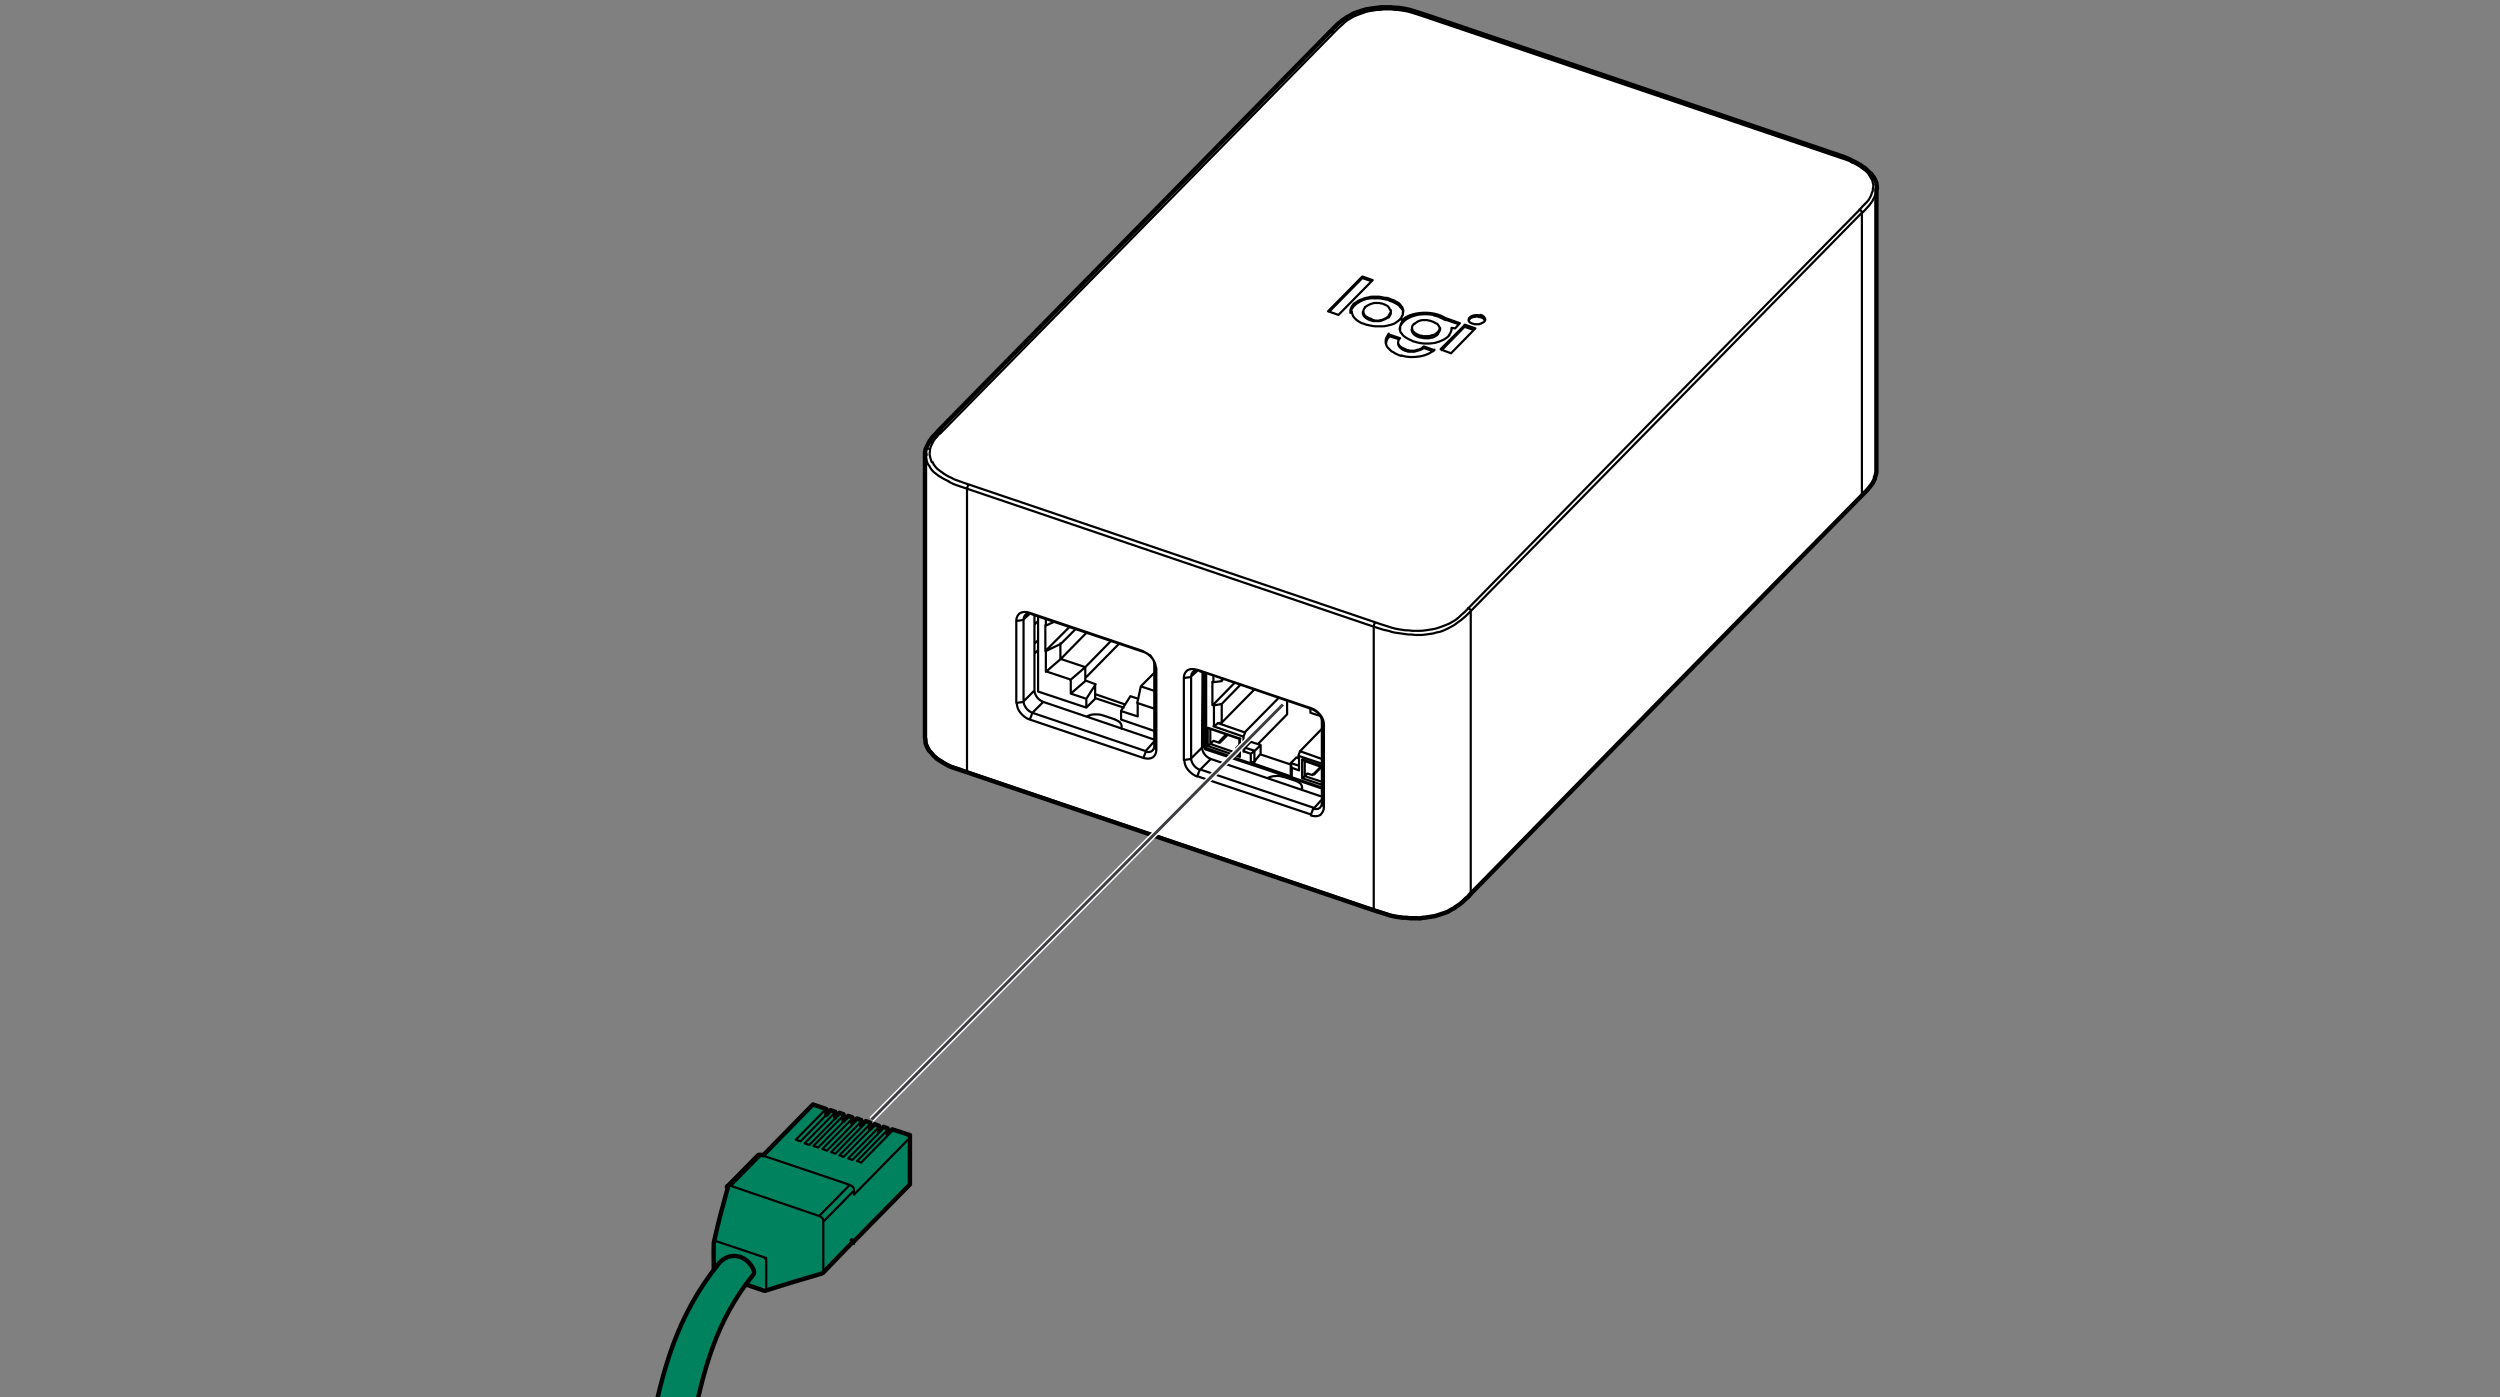 <?xml version="1.0" encoding="UTF-8"?>
<?ezd-metadata name="char-count" value="69"?><?ezd-metadata name="normalized-checksum" value="374bfe4633d88f550a78a32f5140bd3a"?><?ezd-metadata name="dita-class" value=""?><?ezd-metadata name="title" value=""?><?ezd-metadata name="__document_owner" value="risto.laitinen@framery.fi"?><?ezd-metadata name="num-open-comments" value="0"?><?ezd-metadata name="__document_links_last_processed_rev" value="-1"?><?ezd-metadata name="__last_modified_revision" value="-1"?><?ezd-metadata name="__has_broken_links" value="false"?><?ezd-metadata name="dita-domains" value=""?><?ezd-metadata name="checksum" value="81e3a954509a4794dc8a10d46788d44f"?><?ezd-metadata name="content-type" value=""?><?ezd-metadata name="word-count" value="0"?><?ezd-metadata name="__checksum-dirty" value="false"?><?ezd-metadata name="__last_modified_by" value="risto.laitinen@framery.fi"?><?ezd-metadata name="status" value="in_progress"?><?ezd-metadata name="uuid" value="bb4fd200-ce41-11ed-8128-0242e805d5b5"?><?ezd-metadata name="owner" value="risto.laitinen@framery.fi"?><?ezd-metadata name="created" value="1680101722912"?><?ezd-metadata name="last-modified" value="1681294166917"?><!-- Generator: Adobe Illustrator 27.3.1, SVG Export Plug-In . SVG Version: 6.00 Build 0)  --><svg xmlns="http://www.w3.org/2000/svg" version="1.1" id="Layer_1" x="0px" y="0px" width="170mm" height="95mm" viewBox="0 0 481.9 269.3" enable-background="new 0 0 481.9 269.3" xml:space="preserve">
<rect x="0" y="0" width="481.9" height="269.3" fill="#808080" stroke="none"/>
<g>
	<g>
		<polygon fill-rule="evenodd" clip-rule="evenodd" fill="#FFFFFF" points="253.7,136.8 254.6,138 254.7,151.8 233.1,144.4    232.2,143.8 232.1,129.5   "/>
		<polygon fill-rule="evenodd" clip-rule="evenodd" fill="#FFFFFF" points="271.6,1.8 357.3,30.9 360,32.6 361.5,34.8 361.5,91.8    360.6,93.6 357,97.3 354.5,100 340.3,114.3 337.9,116.9 323.7,131.2 321.2,133.9 307.3,147.9 304.9,150.6 290.7,164.8 284,171.8    281,174.5 277.3,176.3 274.8,176.8 270.7,176.8 266.4,175.9 182.9,147.4 180.5,145.9 178.9,144.1 178.6,142.9 178.6,87 180.2,84    189.8,74.3 192.3,71.6 206.5,57.3 209,54.6 223.5,40.1 225.9,37.3 240.1,23.1 242.5,20.4 258.9,4 262.4,2.1 265.1,1.5 269.8,1.5      "/>
		<polygon fill-rule="evenodd" clip-rule="evenodd" fill="#FFFFFF" points="220.1,125.3 222,126.5 222.5,127.7 222.5,140.6    216.8,138.7 216.4,138.5 216.5,136.2 211.4,134.4 209.7,135.9 208.6,136 200,133 200,118.6   "/>
	</g>
	<polygon fill-rule="evenodd" clip-rule="evenodd" fill="#00825F" points="159,213.4 159.6,214.4 160.1,214 160.8,214 161.1,215.1   161.6,214.6 162.6,214.6 162.9,215.7 163.4,215.2 164.1,215.2 164.4,216.3 164.9,215.8 165.9,215.8 166.2,216.9 166.7,216.4   167.7,216.4 168.1,217.2 168.7,216.7 169.2,217.1 169.6,218.1 170.5,217.3 171,217.7 171.4,218.4 171.9,217.9 172.3,217.9   175.3,219.1 175.3,228.7 165.1,239 164,239.4 163.5,240.2 158.7,245 148.3,248.2 146.5,248.2 137.8,245.2 137.8,238 140.2,228.4   146.1,222.5 147.3,222.2 156.7,212.8  "/>
	<g>

			<path fill="none" stroke="#000000" stroke-width="0.425" stroke-linecap="round" stroke-linejoin="round" stroke-miterlimit="10" d="    M254.8,152c-11.1-3.8-11.1-3.8-22.3-7.5c-0.1,0-0.1,0-0.2-0.1c-0.1-0.1-0.1-0.1-0.1-0.1c0-0.1,0-0.1-0.1-0.2c0-0.1,0-0.1,0-0.2    c0-7.1,0-10.2,0-14.3 M254.8,151.8l-22.3-7.6v-14.4 M232.8,143.1v0.7l0.5-0.4v-2.9l-0.5-0.2V143.1 M236.7,141.6l-1.6,1.6l-1.2-0.4    l-0.6,0.6l5.5,1.9l0.2,0.6l-6.2-2.1 M238.9,145.3v-2.9h0.2l-6.2-2.1 M234.9,143.1l1.5-1.6 M249,149.7V148l-0.2-0.9v2.1L249,149.7    l-7.9-2.7v-1.7l0.8-0.6l1.1-1.1l-1.9-0.6l-1.1,1.1l-0.3,0.8V142l0.3-0.8l-5.2-1.8l-0.8,0.6v-4l-0.2-0.1l4.2-4.3 M233.9,140l5.8,2     M234.7,139.4l0.8-0.1v-3.6l-1.6,0.3 M233.3,140.5l5.5,1.9 M233.7,135.9v-4.5l0.2,0.1v-1.2 M233.9,131.5l1.6-0.2v-0.4     M235.5,139.3l6.3-6.4 M235.5,135.7l3.6-3.7 M235.8,130.9l-0.3,0.3 M238.9,143.6l-0.6,0.6l0.6,0.2 M241.1,145.3l-1.4-0.5     M239,142.3v3.5 M239.9,144.1l1.9,0.6v2.1l1.1-1.4l5.7,1.9 M239.9,141.2l6.6-6.7 M241.1,147l0.8-0.2 M243,145.4v-1.8 M248.1,135.1    v2.6l-5.6,5.7 M249,148l1.4,0.5v-0.9l-1.6-0.5l1.1-1.1l0.5,0.2v1.5 M254.8,150.7l-3.3-1.1v-2.9l3.1,1.1l-1.6,1.6l-1-0.3l-0.6,0.6    L251,150l3.9,1.3 M251,150v-3.5l0.6,0.2 M254.8,147.2l-4.5-1.5v0.5 M251,146.4l3.9,1.3 M250.3,145.6l0.3-0.8l4.2,1.5 M250.6,144.8    l4.2-4.3 M254.8,147.8l-1.5,1.5l-0.2-0.1 M254.5,138l-1.9-0.6v-0.7 M254.8,147.7l-0.2,0 M232.6,144.5L232.6,144.5l-0.1-0.1v-0.1    l-0.2-0.1l-0.1-0.1l-0.1-0.1"/>

			<path fill="none" stroke="#000000" stroke-width="0.425" stroke-linecap="round" stroke-linejoin="round" stroke-miterlimit="10" d="    M186.4,148.7c-1.2-0.5-1.2-0.5-2.5-0.9c-0.6-0.2-0.6-0.2-1.2-0.5c-0.5-0.2-0.5-0.3-1-0.6c-0.2-0.1-0.2-0.1-0.5-0.3    c-0.4-0.3-0.4-0.3-0.9-0.6c-0.3-0.3-0.3-0.3-0.7-0.7c-0.2-0.2-0.2-0.2-0.3-0.4c-0.2-0.4-0.2-0.4-0.4-0.7c-0.2-0.4-0.2-0.4-0.3-0.8    c0-0.2,0-0.2-0.1-0.4c0-0.3,0-0.3,0-0.6 M179.9,90.9c-0.3-0.3-0.3-0.3-0.5-0.6c-0.2-0.4-0.2-0.4-0.5-0.8c-0.2-0.4-0.2-0.4-0.3-0.8    c0-0.2,0-0.2-0.1-0.4c0-0.2,0-0.2,0-0.5 M179.6,89.1c-0.1-0.3-0.1-0.3-0.2-0.6c-0.1-0.4-0.1-0.4-0.2-0.8c0-0.2,0-0.2,0-0.4    c0.1-0.4,0-0.4,0.1-0.8c0.1-0.4,0.1-0.4,0.3-0.8c0.2-0.4,0.2-0.4,0.4-0.8c0.3-0.4,0.3-0.4,0.6-0.7c0.3-0.4,0.3-0.4,0.6-0.7     M181.2,83.6c38.4-39.1,38.4-39.1,76.8-78.2c0.6-0.5,0.6-0.5,1.1-1c0.6-0.5,0.6-0.5,1.3-0.9c0.5-0.3,0.5-0.3,1-0.5    c0.2-0.1,0.2-0.1,0.5-0.2c0.6-0.2,0.6-0.2,1.1-0.4c0.6-0.2,0.6-0.2,1.2-0.3c0.6-0.1,0.6-0.1,1.3-0.2c0.6,0,0.6,0,1.3-0.1    c0.7,0,0.7,0,1.3,0c0.7,0.1,0.7,0.1,1.3,0.1c0.7,0.1,0.7,0.1,1.3,0.2c0.6,0.1,0.6,0.1,1.3,0.3c0.9,0.3,0.9,0.3,1.9,0.6    c40.4,13.7,40.4,13.7,80.8,27.4c0.6,0.2,0.6,0.2,1.2,0.4c0.6,0.2,0.6,0.2,1.1,0.5c0.5,0.2,0.5,0.2,1,0.5c0.5,0.3,0.5,0.3,0.9,0.6    c0.4,0.3,0.4,0.3,0.8,0.6c0.3,0.3,0.3,0.3,0.6,0.7c0.2,0.4,0.2,0.4,0.4,0.7c0.1,0.2,0.1,0.2,0.2,0.4c0.1,0.4,0.1,0.4,0.2,0.8    c0,0.2,0,0.2,0,0.4c-0.1,0.4-0.1,0.4-0.1,0.8c-0.2,0.4-0.2,0.4-0.3,0.8c-0.2,0.4-0.2,0.4-0.4,0.8c-0.3,0.4-0.3,0.4-0.6,0.7    c-0.7,0.7-0.7,0.7-1.3,1.4c-38.1,38.7-38.1,38.7-76.1,77.5c-0.6,0.5-0.6,0.5-1.1,1c-0.6,0.5-0.6,0.5-1.3,0.9    c-0.5,0.3-0.5,0.3-1,0.5c-0.3,0.1-0.3,0.1-0.5,0.2c-0.6,0.2-0.6,0.2-1.1,0.4c-0.6,0.2-0.6,0.2-1.2,0.3c-0.6,0.1-0.6,0.1-1.3,0.2    c-0.7,0.1-0.7,0.1-1.3,0.1c-0.6,0-0.6,0-1.3,0c-0.6-0.1-0.6-0.1-1.3-0.1c-0.6-0.1-0.6-0.1-1.3-0.2c-0.6-0.1-0.6-0.1-1.3-0.3    c-0.9-0.3-0.9-0.3-1.9-0.6c-40.4-13.7-40.4-13.7-80.8-27.4c-0.6-0.2-0.6-0.2-1.1-0.4c-0.6-0.2-0.6-0.2-1.1-0.5    c-0.5-0.2-0.5-0.2-1-0.5c-0.2-0.1-0.2-0.1-0.5-0.3c-0.2-0.2-0.2-0.2-0.4-0.3c-0.4-0.3-0.4-0.3-0.8-0.6c-0.3-0.3-0.3-0.3-0.6-0.7    c-0.2-0.3-0.2-0.3-0.3-0.6 M264.8,120.8c0.9,0.3,0.9,0.3,1.9,0.6c1,0.2,1,0.2,1.9,0.5c0.7,0.1,0.7,0.1,1.4,0.2    c0.7,0.1,0.7,0.1,1.4,0.2c0.7,0,0.7,0,1.4,0.1c0.4,0,0.4,0,0.7,0c0.7,0,0.7,0,1.4-0.1c0.7-0.1,0.7-0.1,1.4-0.2    c0.6-0.2,0.6-0.2,1.2-0.3 M270.5,60.1c-0.1,0.3-0.1,0.3-0.1,0.6c-0.2,0.3-0.2,0.3-0.3,0.6c-0.3,0.3-0.3,0.3-0.5,0.5    c-0.3,0.2-0.3,0.2-0.7,0.5c-0.4,0.2-0.4,0.2-0.8,0.3c-0.4,0.1-0.4,0.1-0.8,0.2c-0.5,0.1-0.5,0.1-0.9,0.1c-0.5,0-0.5,0-1,0    c-0.5,0-0.5,0-1-0.1c-0.5-0.1-0.5-0.1-1-0.2c-0.5-0.2-0.5-0.2-0.9-0.3c-0.4-0.2-0.4-0.2-0.7-0.4c-0.3-0.2-0.3-0.2-0.6-0.5    c-0.2-0.2-0.2-0.2-0.4-0.5c-0.1-0.3-0.1-0.3-0.2-0.6c0-0.2,0-0.2-0.1-0.4 M262,58.2c0.2-0.1,0.2-0.1,0.4-0.2    c0.4-0.2,0.4-0.2,0.8-0.3c0.2-0.1,0.2-0.1,0.4-0.1c0.5-0.1,0.5-0.1,0.9-0.1c0.5,0,0.5,0,1,0c0.5,0,0.5,0,1,0.1    c0.5,0.1,0.5,0.1,1,0.2c0.2,0.1,0.2,0.1,0.5,0.2 M267.9,57.6c-0.5-0.2-0.5-0.2-1-0.2c-0.5-0.1-0.5-0.1-1-0.2c-0.2,0-0.2,0-0.5,0    c-0.5,0-0.5,0-1,0c-0.2,0-0.2,0-0.5,0.1c-0.5,0.1-0.5,0.1-0.9,0.2c-0.4,0.2-0.4,0.2-0.8,0.3c-0.2,0.1-0.2,0.1-0.4,0.2    c-0.3,0.2-0.3,0.2-0.6,0.4c-0.2,0.1-0.2,0.1-0.3,0.2c-0.1,0.2-0.1,0.2-0.2,0.3c-0.2,0.3-0.2,0.3-0.3,0.6c-0.1,0.2-0.1,0.2-0.1,0.3    c0,0.2,0,0.2,0,0.5 M264.8,61.9c0.2,0,0.2,0,0.5,0c0.2,0,0.2,0,0.5,0c0.2,0,0.2,0,0.5-0.1c0.2-0.1,0.2-0.1,0.5-0.2    c0.3-0.1,0.3-0.1,0.6-0.3c0.2-0.1,0.2-0.2,0.3-0.3 M267.7,60.9c-0.2,0.2-0.2,0.2-0.5,0.4c-0.2,0.1-0.2,0.1-0.4,0.2    c-0.2,0.1-0.2,0.1-0.5,0.2c-0.2,0-0.2,0-0.5,0.1c-0.2,0-0.2,0-0.5,0c-0.3,0-0.3,0-0.5-0.1c-0.2,0-0.2,0-0.5-0.1 M263.1,59.2    c0.2-0.1,0.2-0.1,0.3-0.2c0.2-0.1,0.2-0.1,0.4-0.2c0.2-0.1,0.2-0.1,0.4-0.2c0.4-0.1,0.4-0.1,0.7-0.2c0.2,0,0.2,0,0.5,0    c0.3,0,0.3,0,0.5,0c0.2,0.1,0.2,0.1,0.5,0.1c0.2,0.1,0.2,0.1,0.5,0.2c0.2,0.1,0.2,0.1,0.4,0.2c0.2,0.1,0.2,0.1,0.3,0.2    c0.1,0.2,0.1,0.2,0.2,0.3c0.1,0.2,0.1,0.2,0.1,0.3 M264.8,175.3c0.6,0.2,0.6,0.2,1.3,0.4c1,0.3,1,0.3,1.9,0.6    c0.6,0.2,0.6,0.2,1.3,0.3c0.7,0.1,0.7,0.1,1.4,0.2c0.7,0.1,0.7,0.1,1.4,0.1c0.7,0,0.7,0,1.4,0c0.3,0,0.3,0,0.7,0    c0.7-0.1,0.7-0.1,1.4-0.2c0.3-0.1,0.3-0.1,0.6-0.1c0.6-0.2,0.6-0.2,1.3-0.3c0.6-0.2,0.6-0.2,1.2-0.4c0.6-0.3,0.6-0.3,1.1-0.5    c0.5-0.3,0.5-0.3,1-0.6c0.5-0.3,0.5-0.3,0.9-0.6c0.6-0.5,0.6-0.5,1.2-1c0.4-0.4,0.4-0.4,0.7-0.7 M270.1,68.6    c-0.4-0.1-0.4-0.1-0.8-0.3c-0.2-0.1-0.2-0.1-0.4-0.2c-0.3-0.2-0.3-0.2-0.7-0.4c-0.2-0.2-0.2-0.2-0.5-0.5c-0.1-0.1-0.1-0.1-0.2-0.2    c-0.1-0.1-0.1-0.1-0.2-0.3c-0.1-0.3-0.1-0.3-0.2-0.6c0-0.1,0-0.1,0-0.3c0-0.3,0-0.3,0.1-0.6c0.1-0.3,0.2-0.3,0.3-0.6    c0.1-0.1,0.1-0.2,0.2-0.3 M267.9,57.6c0.4,0.2,0.4,0.2,0.8,0.3c0.3,0.2,0.3,0.2,0.7,0.4c0.2,0.1,0.2,0.1,0.3,0.2    c0.2,0.2,0.2,0.2,0.4,0.5c0.1,0.1,0.1,0.1,0.2,0.2c0.1,0.3,0.1,0.3,0.2,0.6c0,0.1,0,0.2,0,0.3 M270.5,60.1    c-0.1-0.2-0.1-0.2-0.2-0.5c-0.1-0.1-0.1-0.1-0.2-0.2c-0.2-0.2-0.2-0.2-0.4-0.5c-0.1-0.1-0.1-0.1-0.3-0.2c-0.3-0.2-0.3-0.2-0.7-0.4    c-0.4-0.2-0.4-0.2-0.8-0.3 M269.8,63.5c0.1,0.3,0.1,0.3,0.2,0.6c0.1,0.1,0.1,0.1,0.2,0.2c0.2,0.3,0.2,0.3,0.4,0.5    c0.3,0.2,0.3,0.2,0.6,0.4c0.4,0.2,0.4,0.2,0.8,0.4c0.4,0.2,0.4,0.2,0.8,0.3 M270.8,67.3c0.2,0.1,0.2,0.1,0.5,0.2    c0.2,0,0.2,0,0.5,0.1c0.2,0,0.2,0,0.5,0c0.4,0,0.4,0,0.7-0.1c0.2-0.1,0.2-0.1,0.5-0.1c0.2-0.1,0.2-0.1,0.4-0.2    c0.3-0.2,0.3-0.2,0.5-0.4 M271.2,67.7c0.2,0.1,0.2,0.1,0.4,0.1c0.2,0,0.2,0,0.5,0c0.3,0,0.3,0,0.5,0c0.4-0.1,0.4-0.1,0.7-0.2    c0.3-0.1,0.3-0.1,0.6-0.2c0.2-0.1,0.2-0.1,0.4-0.2c0.1-0.1,0.1-0.1,0.2-0.1 M273.8,64.7c0.2,0,0.2,0,0.5,0.1c0.2,0,0.2,0,0.5,0    c0.3,0,0.3,0,0.5,0c0.2,0,0.2,0,0.5-0.1c0.2-0.1,0.2-0.1,0.5-0.1c0.2-0.1,0.2-0.1,0.4-0.2c0.2-0.2,0.2-0.2,0.5-0.4 M277.5,63.3    c0,0.2,0,0.2-0.1,0.3c0,0.1,0,0.1-0.1,0.2c-0.1,0.1-0.1,0.2-0.2,0.3 M272.6,62.5c0.2-0.2,0.2-0.2,0.5-0.4c0.3-0.2,0.3-0.2,0.6-0.3    c0.4-0.1,0.4-0.1,0.7-0.1c0.2,0,0.2,0,0.5,0c0.3,0,0.3,0,0.5,0.1c0.2,0,0.2,0,0.5,0.1c0.2,0.1,0.2,0.1,0.5,0.2    c0.3,0.2,0.3,0.2,0.6,0.3c0.1,0.1,0.1,0.1,0.2,0.2c0.1,0.2,0.1,0.2,0.2,0.3c0,0.1,0,0.1,0.1,0.2c0,0.2,0,0.2,0,0.3 M277.2,64.4    c-0.2,0.2-0.2,0.2-0.5,0.4c-0.2,0.1-0.2,0.1-0.4,0.2c-0.2,0.1-0.2,0.1-0.5,0.1c-0.2,0.1-0.2,0.1-0.5,0.1c-0.2,0-0.2,0-0.5,0    c-0.3,0-0.3,0-0.7-0.1 M358.9,41.1c0.7-0.7,0.7-0.7,1.4-1.5c0.3-0.4,0.3-0.4,0.6-0.8c0.1-0.2,0.1-0.2,0.2-0.4    c0.2-0.4,0.2-0.4,0.4-0.8c0.1-0.2,0.1-0.2,0.2-0.4c0.1-0.4,0.1-0.4,0.1-0.8 M283.4,62.2c0.2,0.1,0.2,0.1,0.5,0.2    c0.1,0,0.1,0,0.3,0.1c0.3,0,0.3,0,0.6,0c0.1,0,0.1,0,0.3,0c0.3-0.1,0.3-0.1,0.5-0.2c0.2-0.1,0.2-0.1,0.4-0.2 M283.3,61.5    c0.1-0.1,0.1-0.1,0.2-0.2c0.2-0.1,0.2-0.1,0.5-0.2c0.3,0,0.3,0,0.6-0.1c0.3,0,0.3,0,0.6,0.1 M358.9,95.6c0.7-0.7,0.7-0.7,1.4-1.5    c0.3-0.4,0.3-0.4,0.6-0.8c0.1-0.2,0.1-0.2,0.2-0.4c0.2-0.4,0.2-0.4,0.4-0.8c0.1-0.2,0.1-0.2,0.1-0.4c0.1-0.4,0.1-0.4,0.1-0.8     M358.4,40.4c0.1,0.1,0.1,0.1,0.2,0.1c0.1,0.1,0.1,0.1,0.2,0.2c0.1,0.1,0.1,0.1,0.1,0.2 M283,117.2c0.1,0.1,0.1,0.1,0.2,0.1    c0.1,0.1,0.1,0.1,0.2,0.2c0.1,0.1,0.1,0.1,0.1,0.2 M184.9,93.7l1.5,0.5v54.5 M178.6,87.4l0,0.4 M178.9,86.5L178.9,86.5     M179.5,85.2L179.5,85.2 M181.9,92.3l1,0.5 M181.7,82.9L181.7,82.9 M186.4,148.7l78.4,26.6v-54.5l-78.4-26.6 M195.9,133.9v1.6    l1.4-0.2v-15.8l-1.4,0.2V133.9 M197.3,135.2l2.1-2.1l0-7.1l0.6-0.6 M197.3,119.4l1.2-1.1 M198.5,138.7l0.5-1.3l21.9,7.4l-0.5,1.3    L198.5,138.7 M199,137.4l2.1-2.1l21.5,7.3 M199.4,126l0-5.6l0.6-0.6 M199.4,124.1l0.6-0.6 M199.4,120.4l0-1.8l-0.5-0.2l-0.5-0.3    l21.9,7.4l0.5,0.3l-21.4-7.2 M212.6,137.9l2.4,0.8 M216.2,140v0.5 M220.8,144.8l1.7-1.9 M221.9,126.6l-0.1-0.2 M221.8,126.4    l-0.1-0.1 M222.9,144.6l-0.4-0.7V128l0.4,0.8V144.6 M228.2,145v1.5l1.4-0.2v-15.8l-1.4,0.2V145 M231.3,149.8l-0.5-0.2l0.5-1.3    l21.9,7.4l-0.5,1.3L231.3,149.8 M231.3,148.4l2.1-2.1l21.5,7.3v0.4l-1.7,1.9 M229.6,146.2l2.1-2.1l0.1-14.5l-0.5-0.2l-0.5-0.3    l21.9,7.4l0.5,0.3l-21.4-7.3 M229.6,130.4l1.2-1.1 M247.3,149.7l2.4,0.8 M251,151.8l0,0.5 M254.8,153.5V139l0.4,0.8v15.8l-0.4-0.8    v-0.9 M253.9,137.2l0.2,0.2 M262.6,53.3l2,0.7v0l-6.6,6.7l-2-0.7L262.6,53.3v0.3l-6.4,6.5 M257,6.1L257,6.1 M270.4,60.2    L270.4,60.2 M260.4,60.1L260.4,60.1 M267.9,57.9v-0.3 M260.4,60.1l0.1-0.4l0.1-0.2 M259.7,3.8L259.7,3.8 M261.1,58.9v-0.3     M262.6,53.6l1.8,0.6 M264.1,61.4v0.3 M267.7,61.2v-0.3 M262.7,60.4v-0.3 M268.1,59.8l0,0.3l-0.1,0.2l-0.3,0.5 M283.5,172.4l0,0.2    l-0.1,0.1 M267.8,64.5l2.1,0.7 M267.8,64.5v0.3l1.9,0.6 M268.1,60.1v0.3l-0.1,0.3l-0.3,0.5 M269.5,66v0.3 M270.5,62.1v-0.3    l-0.4,0.5l-0.2,0.6l0,0.6 M270.2,62.4l-0.3,0.5l-0.1,0.5 M270.8,67.6v-0.3 M274.5,66.8l2,0.7 M274.5,67.1v-0.3 M277.2,64v0.3    l0.3-0.5l0.1-0.3v-0.3 M273.5,64.6v0.3 M272.2,63.6v-0.3 M274.5,67.1l1.8,0.6 M277.3,60.7V61 M278.1,67.5l1.6,0.6l4.7-4.8l-2-0.7    l-4.7,4.7L278.1,67.5 M284.1,63.6l-1.8-0.6l-4.4,4.5 M279.8,63.4l0-0.2l0.7,0.1l0.9-1l-2.8-1v0.3l2.6,0.9 M281.1,119.9l-0.8,0.6     M279.8,63.2v0.4 M282.6,118.7l0.9-0.9v54.5l75.4-76.8V41.1 M282.3,62.6V63 M283.5,117.8l75.4-76.8 M283.2,61.3l-0.1,0.2v0.2    l0,0.2l0.3,0.3 M286,62.1l0.2-0.2l0.1-0.2v-0.2l-0.1-0.2l-0.1-0.2l-0.4-0.3l-0.3-0.1v0.3 M283.3,61.2v0.3l-0.2,0.3 M361.7,36    L361.7,36 M361.7,35.9l-0.1-0.3 M358.7,95.9l0.1-0.1l0-0.2 M256.8,6.3l0.2-0.2 M257.1,6.1l0.2,0 M358.9,40.9l0,0.2 M265.1,120    l-0.2,0.3l-0.1,0.4 M181.4,83l0.2-0.2 M181.7,82.9l0.2,0 M275.2,3.3l0.1-0.1h0.1 M283.5,117.6l0,0.2 M264.8,175.3l0,0.1l0.1,0.1     M353.6,29.9l0.1-0.1h0.1 M186.4,94.2l0.1-0.4l0.2-0.4 M186.4,148.9L186.4,148.9l-0.1-0.2 M201.1,135.3c-0.5-0.2-0.9-0.5-1.2-0.9    c-0.3-0.4-0.5-0.9-0.5-1.3 M264.4,61.5c-0.7-0.2-1.3-0.5-1.5-1c-0.2-0.5-0.1-0.9,0.3-1.3 M274,65.1c-0.6-0.1-1-0.3-1.4-0.6    c-0.3-0.3-0.5-0.6-0.5-1 M264.8,61.9c-0.6-0.1-1.1-0.3-1.5-0.6c-0.4-0.3-0.6-0.6-0.6-1 M253.1,136.8c0.4,0.2,0.9,0.5,1.2,0.9    c0.3,0.4,0.5,0.9,0.5,1.3 M254.8,154.8c0,0.4-0.2,0.8-0.5,1c-0.3,0.2-0.8,0.2-1.2,0.1 M273.8,64.7c-0.7-0.2-1.3-0.6-1.5-1    c-0.2-0.4-0.2-0.9,0.3-1.3 M280.3,120.5c-0.4,0.2-0.9,0.5-1.3,0.7c-0.5,0.2-1,0.5-1.5,0.6 M282.6,118.7c-0.2,0.2-0.5,0.4-0.7,0.6    c-0.2,0.2-0.5,0.4-0.8,0.6 M276.5,67.4c-0.6,0.6-1.6,1.1-2.8,1.3c-1.2,0.2-2.5,0.2-3.6-0.2 M270.9,67.3c-0.6-0.2-1.1-0.5-1.3-0.9    c-0.2-0.4-0.1-0.9,0.3-1.2 M279.8,63.2c0,0.2,0,0.5-0.1,0.7c-0.1,0.2-0.2,0.5-0.4,0.7 M270.2,61.8c0.8-0.9,2.3-1.4,4-1.5    c1.7-0.1,3.3,0.3,4.4,1 M279.4,64.6c-0.6,0.7-1.6,1.2-2.8,1.5c-1.2,0.2-2.6,0.2-3.8-0.2 M283.2,61.4c0.1-0.3,0.4-0.5,0.9-0.6    c0.4-0.1,1-0.1,1.4,0.1 M181.9,92.3c-0.3-0.2-0.7-0.4-1-0.6c-0.3-0.2-0.6-0.5-0.9-0.7 M184.9,93.7c-0.4-0.1-0.8-0.3-1.1-0.4    c-0.4-0.2-0.7-0.3-1-0.5 M285,61.1c0.3,0,0.6,0.1,0.8,0.2c0.2,0.1,0.3,0.3,0.4,0.5 M195.9,119.6c0-0.6,0.3-1.1,0.7-1.4    c0.5-0.3,1.1-0.3,1.8-0.1 M222.5,143.8c0,0.4-0.2,0.8-0.5,1c-0.3,0.2-0.8,0.2-1.2,0.1 M270.3,62.3c0.5-0.7,1.4-1.2,2.5-1.5    c1.1-0.3,2.4-0.3,3.5-0.1 M267.2,66.1c0-0.2,0.1-0.5,0.2-0.7c0.1-0.2,0.3-0.4,0.5-0.6 M271.2,67.7c-0.5-0.1-0.9-0.3-1.2-0.6    c-0.3-0.2-0.5-0.6-0.5-0.9 M198.5,138.7c-0.7-0.2-1.3-0.7-1.8-1.3c-0.5-0.6-0.7-1.3-0.7-1.9 M220.8,125.8c0.4,0.2,0.9,0.5,1.2,0.9    c0.3,0.4,0.5,0.9,0.5,1.3 M222.9,144.6c0,0.6-0.3,1.1-0.7,1.4c-0.5,0.3-1.1,0.3-1.8,0.1 M228.2,130.6c0-0.6,0.3-1.1,0.7-1.4    c0.5-0.3,1.1-0.3,1.8-0.1 M220.3,125.6c0.7,0.2,1.3,0.7,1.8,1.3c0.5,0.6,0.7,1.3,0.7,1.9 M255.2,155.6c0,0.6-0.3,1.1-0.7,1.5    c-0.5,0.3-1.1,0.3-1.8,0.1 M252.7,136.5c0.7,0.2,1.3,0.7,1.8,1.3c0.5,0.6,0.7,1.3,0.7,1.9 M230.8,149.7c-0.6-0.2-1.3-0.7-1.8-1.3    c-0.5-0.6-0.7-1.3-0.7-1.9 M229.6,130.4c0-0.4,0.2-0.8,0.5-1c0.3-0.2,0.7-0.2,1.2-0.1 M276.4,60.8c0.4,0.1,0.9,0.2,1.2,0.4    c0.4,0.2,0.7,0.3,1,0.5 M199,137.4c-0.5-0.2-0.9-0.5-1.2-0.9c-0.3-0.4-0.5-0.9-0.5-1.3 M233.4,146.3c-0.5-0.2-0.9-0.5-1.2-0.9    c-0.3-0.4-0.5-0.9-0.5-1.3 M231.3,148.4c-0.5-0.2-0.9-0.5-1.2-0.9c-0.3-0.4-0.5-0.9-0.5-1.3 M197.3,119.4c0-0.4,0.2-0.8,0.5-1    c0.3-0.2,0.7-0.2,1.2-0.1 M260.7,59.4c0.1-0.2,0.3-0.5,0.6-0.7c0.2-0.2,0.6-0.4,0.9-0.6 M244.3,150c0.4-0.2,0.9-0.4,1.5-0.4    c0.6-0.1,1.1,0,1.6,0.2 M214.9,138.7c0.5,0.2,0.9,0.4,1.1,0.7c0.2,0.3,0.3,0.6,0.1,1 M249.7,150.5c0.5,0.2,0.9,0.4,1.1,0.7    c0.2,0.3,0.2,0.6,0.1,1 M209.5,138.1c0.4-0.2,0.9-0.4,1.5-0.4c0.6,0,1.1,0,1.6,0.2"/>

			<path fill="none" stroke="#000000" stroke-width="0.425" stroke-linecap="round" stroke-linejoin="round" stroke-miterlimit="10" d="    M209.4,134.7l1.8-2.8l-1.9-0.7l-2.9,2.5L209.4,134.7v1.7l-9.3-3.1v-14.5 M201.6,119.3v1.2l-0.1,0v4.9l0.1,0v4l4.8,1.6v2.6     M201.6,129.5l2.9-2.5l5-5.1 M201.5,125.5l4.6-4.6 M201.6,125.5l2.9-1.4l2.8-2.8 M201.6,120.6l1.5-0.7 M215.7,124.1l-6.5,6.6v-2.1    l-4.8-1.6v-3 M206.3,131.1l2.9-2.5l5-5.1 M209.4,136.4l1.8-1.8l5.4,1.8 M209.2,131.3v-0.6 M211.1,134.6v-0.8l5.8,2 M211.1,131.9    v1.9 M222.5,136.6l-3.3-1.1l0.2-0.8l-1.5-0.5l-1.8,2.8v1.7l6.4,2.2 M216.2,137.1l3.1,1v-2.6 M219.4,134.7l0.5-2.4l2.7,0.9     M219.9,132.3l2.7-2.7 M231.8,135.8l0.4-0.5 M232.2,138.7l-0.4,0.2l-0.1,0 M231.7,139.7l0.2-0.1l0.3-0.2"/>

			<path fill="none" stroke="#000000" stroke-width="0.425" stroke-linecap="round" stroke-linejoin="round" stroke-miterlimit="10" d="    M147.3,242.4C147.3,242.5,147.3,242.5,147.3,242.4c0.2,0.1,0.2,0.1,0.2,0.2c0,0.1,0,0.1,0.1,0.1c0,0.1,0,0.1,0.1,0.1    c0,0.1,0,0.1,0,0.1 M137.5,239.5l0-0.1l0.1-0.1l0.1-0.1h0.1h0.1 M146.8,222.6l-5.9,6l17,5.8l5.9-6l-16.6-5.6 M147.7,243v5.6l0,0.1    l-0.1,0.1l-0.1,0.1 M159.3,214.9l-5,5.1l-0.9-0.3l5.9-6 M161,214.4l-5.9,6l0.9,0.3l5-5.1 M162.7,216.1l-5,5.1l-0.9-0.3l5.9-6     M164.6,239.8V239l-5.9,6v-9.5l5.9-6v0.8l10.8-11 M164.4,216.7l-5,5.1l-0.9-0.3l5.9-6 M166,217.3l-5,5.1l-0.8-0.3l5.9-6     M167.7,216.7l-5.9,6l0.8,0.3l5-5.1 M164.4,239.4l-0.2,0.2 M169.4,217.3l-5.9,6l0.8,0.3l5-5.1 M171.1,217.8l-5.9,6l0.8,0.3l5-5.1     M164.6,239l-0.1,0.2l-0.1,0.2 M137.6,239.1l10.1,3.4 M158.7,244.9L158.7,244.9l-0.1,0.2l-0.1,0.2 M140.9,228.6L140.9,228.6    l-0.3,0l-0.2,0l-0.2,0.1 M140.1,229L140.1,229 M157.9,234.4c0.2,0.1,0.4,0.2,0.6,0.4c0.2,0.2,0.2,0.4,0.2,0.6 M163.8,228.4    c0.2,0.1,0.4,0.2,0.6,0.4c0.2,0.2,0.2,0.4,0.2,0.6"/>
	</g>
	<g>

			<path fill="none" stroke="#000000" stroke-width="0.851" stroke-linecap="round" stroke-linejoin="round" stroke-miterlimit="10" d="    M360.6,33.4c0.3,0.4,0.3,0.4,0.6,0.8c0.2,0.4,0.2,0.4,0.4,0.8c0.1,0.2,0.1,0.2,0.1,0.5c0.1,0.4,0.1,0.4,0.1,0.9 M361.7,36.4    c0,24.4,0,27.3,0,54.5c0,0.2,0,0.2-0.1,0.5c0,0.2,0,0.2-0.1,0.4c-0.1,0.2-0.1,0.2-0.1,0.5c-0.2,0.4-0.2,0.4-0.4,0.8    c-0.3,0.4-0.3,0.4-0.6,0.8c-0.5,0.6-0.5,0.6-1,1.1c-38.1,38.7-38.1,38.7-76.1,77.5c-0.3,0.4-0.3,0.4-0.7,0.7    c-0.6,0.6-0.6,0.6-1.2,1.1c-0.4,0.3-0.5,0.3-0.9,0.6c-0.2,0.2-0.2,0.2-0.5,0.3c-0.5,0.3-0.5,0.3-1,0.6c-0.3,0.1-0.3,0.1-0.6,0.2    c-0.6,0.2-0.6,0.2-1.2,0.4c-0.6,0.2-0.6,0.2-1.3,0.3c-0.6,0.1-0.6,0.1-1.3,0.2c-0.3,0-0.3,0-0.7,0.1s-0.3,0-0.7,0    c-0.7,0-0.7,0-1.4,0c-0.7-0.1-0.7-0.1-1.4-0.1c-0.7-0.1-0.7-0.1-1.4-0.2c-1-0.2-1-0.2-1.9-0.5c-1.2-0.4-1.2-0.4-2.5-0.8    c-39.8-13.5-39.8-13.5-79.6-27c-0.6-0.2-0.6-0.2-1.2-0.4c-0.6-0.2-0.6-0.2-1.2-0.5c-0.5-0.3-0.5-0.3-1-0.6    c-0.2-0.1-0.2-0.1-0.5-0.3c-0.5-0.3-0.5-0.3-0.9-0.7c-0.2-0.2-0.2-0.2-0.4-0.4c-0.3-0.4-0.3-0.4-0.6-0.7c-0.2-0.2-0.2-0.2-0.3-0.4    c-0.1-0.2-0.1-0.2-0.2-0.4c-0.1-0.2-0.1-0.2-0.2-0.5c-0.1-0.2-0.1-0.2-0.1-0.5c0-0.4,0-0.4-0.1-0.8c0-27.3,0-27.3,0-54.6    c0-0.2,0-0.2,0-0.5c0.1-0.2,0.1-0.2,0.1-0.5c0.1-0.2,0.1-0.2,0.2-0.4c0.2-0.4,0.2-0.4,0.4-0.8c0.1-0.2,0.1-0.2,0.2-0.4    c0.3-0.4,0.3-0.4,0.6-0.8c0.7-0.7,0.7-0.7,1.4-1.5c37.7-38.4,37.7-38.4,75.4-76.8c0.4-0.4,0.4-0.4,0.7-0.7    c0.6-0.6,0.6-0.6,1.2-1.1c0.4-0.3,0.4-0.3,0.9-0.6c0.2-0.2,0.2-0.2,0.5-0.3c0.5-0.3,0.5-0.3,1-0.6c0.3-0.1,0.3-0.1,0.6-0.2    c0.6-0.2,0.6-0.2,1.2-0.4c0.6-0.2,0.6-0.2,1.3-0.3c0.7-0.1,0.7-0.1,1.4-0.2c0.3,0,0.3,0,0.7-0.1c0.3,0,0.3,0,0.7,0    c0.7,0,0.7,0,1.3,0c0.7,0.1,0.7,0.1,1.4,0.1c0.7,0.1,0.7,0.1,1.3,0.2c1,0.2,1,0.2,1.9,0.5c1.3,0.4,1.2,0.4,2.5,0.8    c39.8,13.5,39.8,13.5,79.5,27c0.9,0.3,0.9,0.3,1.8,0.7c0.8,0.4,0.8,0.4,1.6,0.8c0.2,0.2,0.2,0.2,0.5,0.3c0.4,0.3,0.4,0.3,0.9,0.6    c0.4,0.4,0.4,0.4,0.7,0.7c0.2,0.2,0.2,0.2,0.3,0.4 M356.9,31l0.4,0.2"/>

			<path fill="none" stroke="#000000" stroke-width="0.851" stroke-linecap="round" stroke-linejoin="round" stroke-miterlimit="10" d="    M164.2,239.6c-2.8,2.9-2.8,2.9-5.6,5.8c-0.1,0-0.1,0-0.2,0.1c-5.5,1.6-5.5,1.6-10.9,3.3c-0.1,0-0.1,0-0.1,0c-0.1,0-0.1,0-0.1,0    c-4.7-1.6-4.7-1.6-9.4-3.2c-0.1,0-0.1,0-0.1-0.1c-0.1-0.1-0.1-0.1-0.1-0.1c-0.1-0.1-0.1-0.1-0.1-0.1c0-0.1,0-0.1,0-0.1    c0-0.1,0-0.1,0-0.1c0-2.8-0.1-2.8,0-5.6c1.2-5.3,1.3-5.4,2.7-10.6 M146.8,222.6l0.3,0.1l9.6-9.8l2.6,0.9v1.1l0.8-0.9l0.9,0.3v1.1    l0.8-0.9l0.8,0.3v1.2l0.9-0.9l0.8,0.3v1.1l0.9-0.9l0.8,0.3v1.1l0.9-0.9l0.8,0.3v1.2l0.9-0.9l0.8,0.3v1.1l0.9-0.9l0.8,0.3v1.1    l0.9-0.9l3.4,1.1v9.5l-10.8,11l-0.4-0.2 M140.2,228.7l5.9-6 M146.8,222.6l-0.3,0l-0.2,0l-0.2,0.1 M140.1,228.8l0.1-0.2"/>
	</g>
</g>
<path fill="#00825F" stroke="#000000" stroke-width="0.85" stroke-linecap="round" stroke-linejoin="round" stroke-miterlimit="10" d="  M110.4,306.1c10.3-9.6,12.7-20.1,15.1-31.3c2.3-10.2,4.6-20.8,13.1-31.3c0.9-1,2.3-1.8,4.1-1.2c1.8,0.6,3.1,2.8,2.5,3.4  c-7.4,9.2-9.5,18.5-11.7,28.4c-2.6,11.7-5.3,23.7-17.2,34.9"/>
<g>

		<line fill="none" stroke="#FFFFFF" stroke-width="1.134" stroke-linejoin="round" stroke-miterlimit="10" x1="168" y1="215.8" x2="247.3" y2="135.8"/>

		<line fill="none" stroke="#3C3C41" stroke-width="0.567" stroke-linejoin="round" stroke-miterlimit="10" x1="168" y1="215.8" x2="247.3" y2="135.8"/>
</g>
<g>
</g>
</svg>
